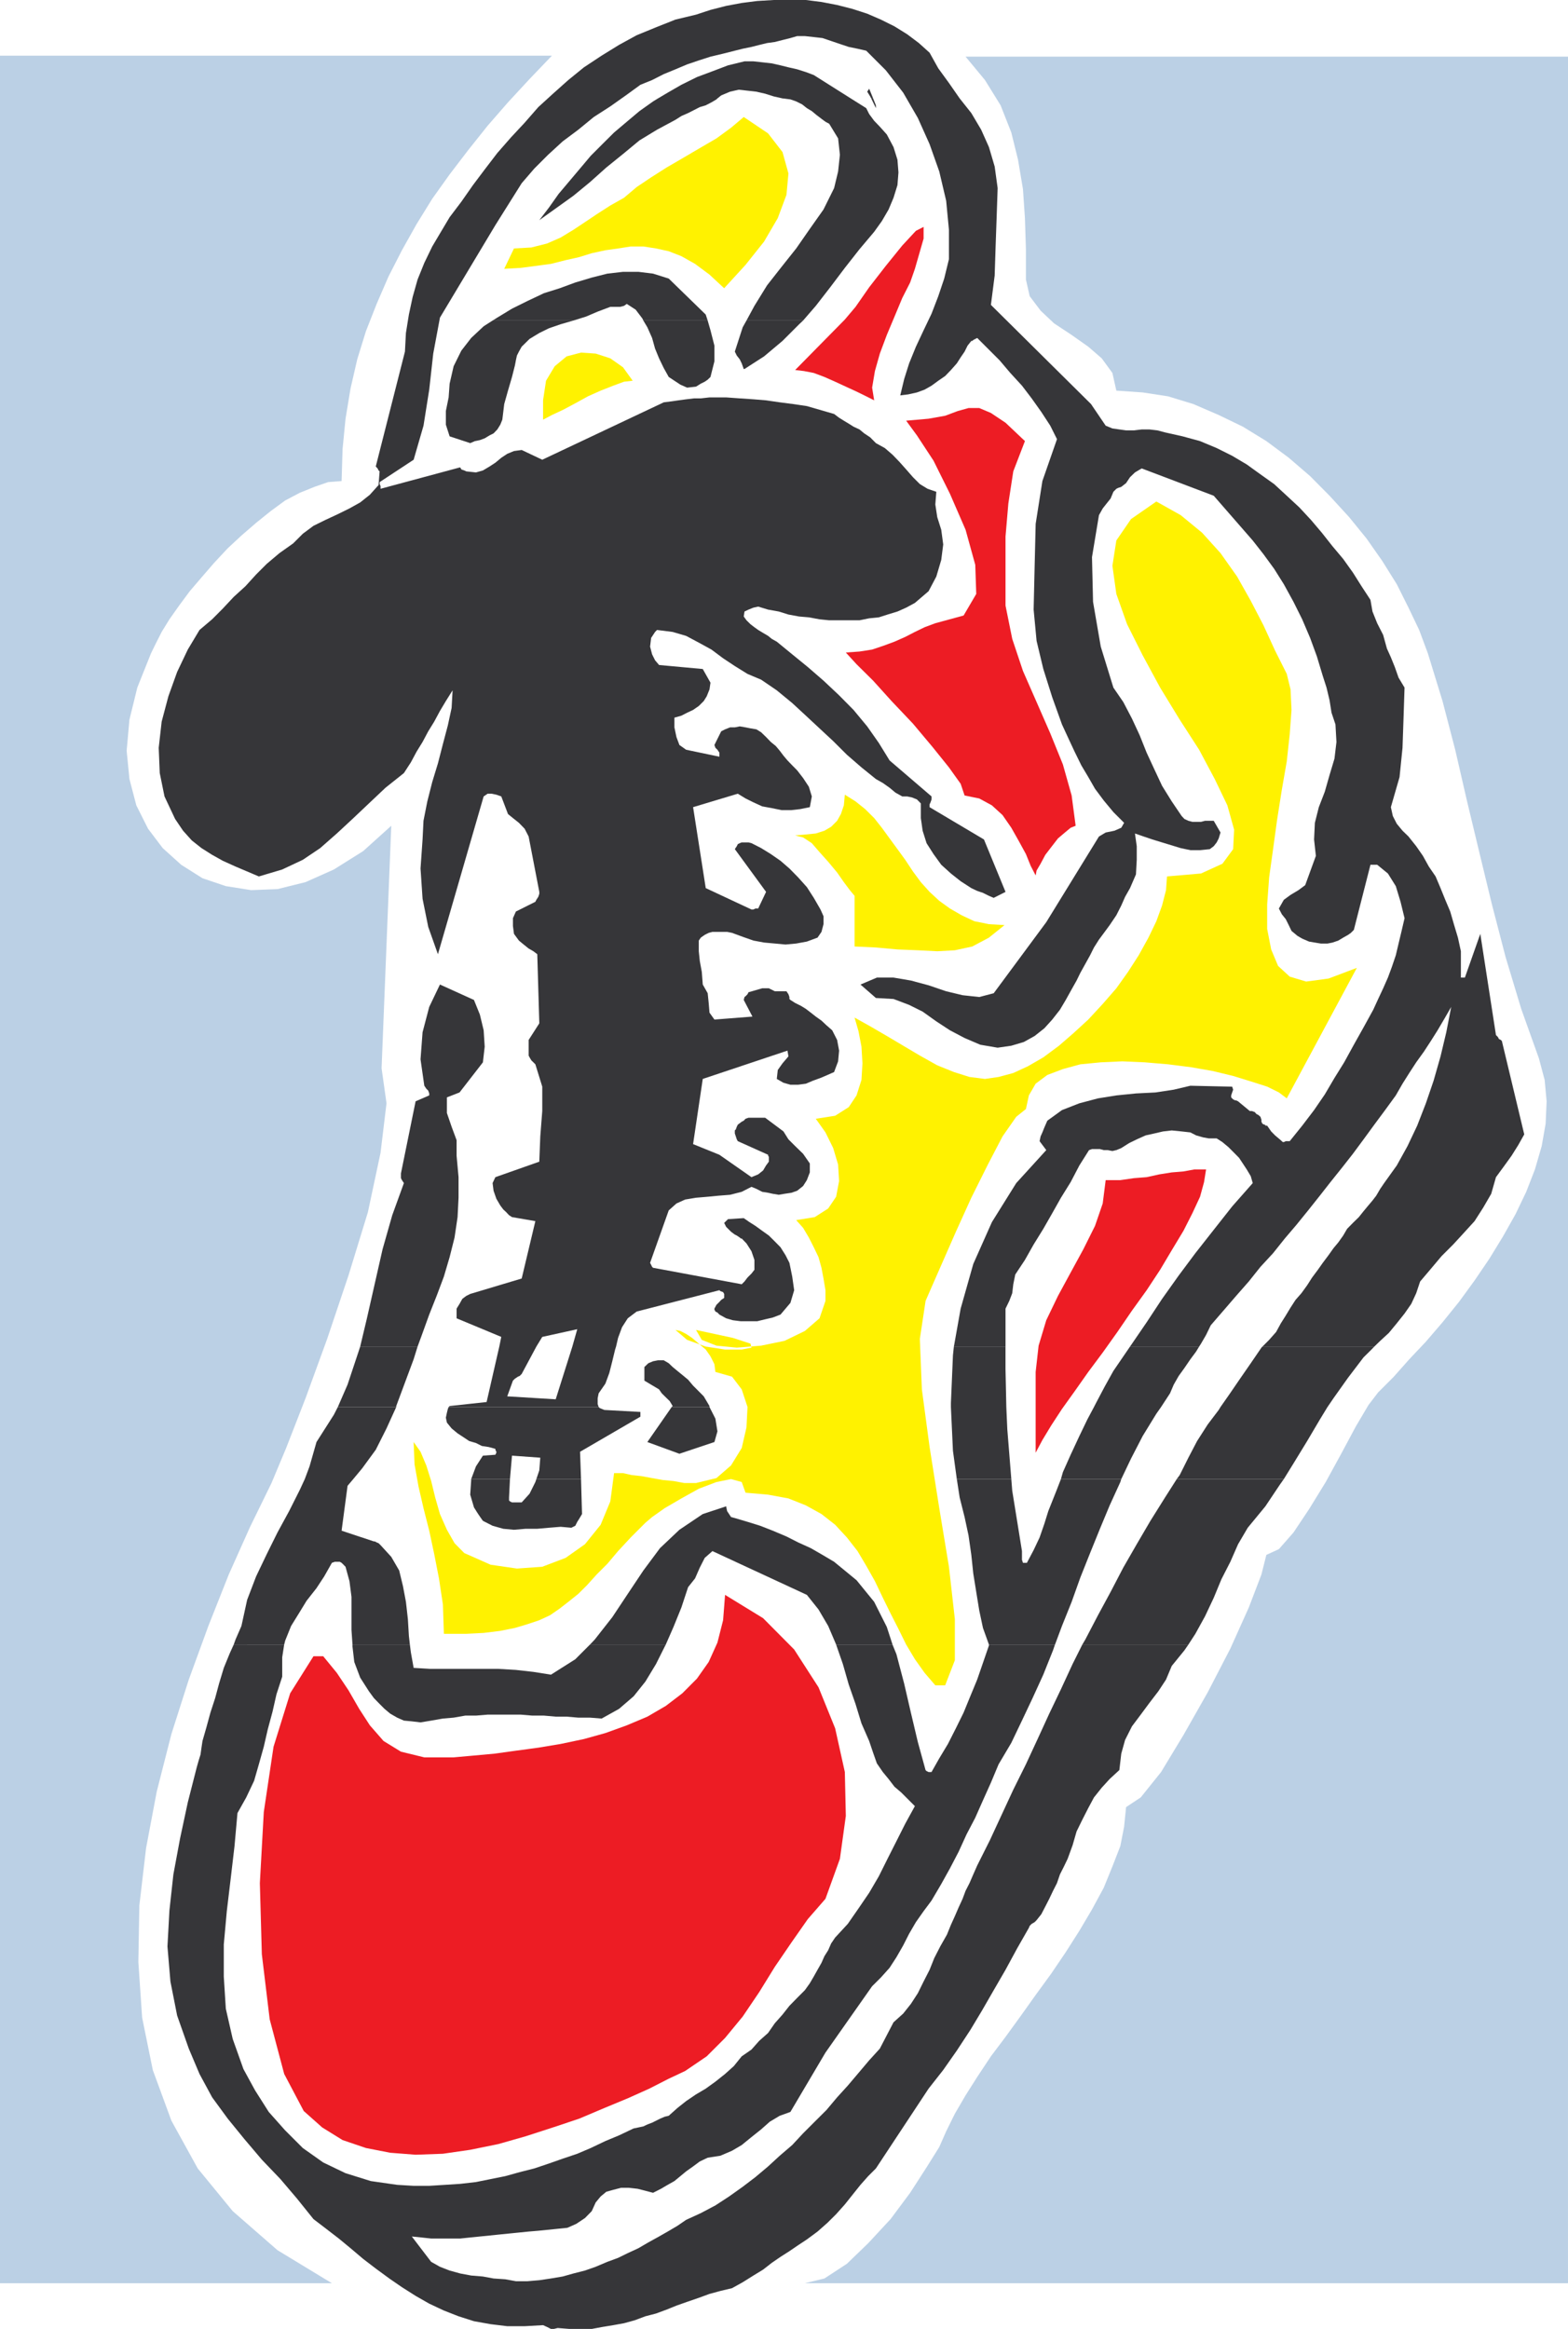 <svg xmlns="http://www.w3.org/2000/svg" width="105.668" height="156.891"><path fill="#bbd0e5" d="m25.715 71.965.652-16.336-1.894 1.707-1.973 1.238-1.91.852-1.89.469-1.774.07-1.707-.27-1.574-.531-1.438-.91-1.242-1.121-.988-1.305-.79-1.574-.464-1.774-.188-1.906.188-2.094.53-2.16.923-2.308.32-.653.399-.789.523-.851.652-.922.72-.973.788-.922.852-.984.922-.988.918-.852.988-.855.976-.786.985-.722.988-.52.984-.398.922-.32.907-.07.066-2.157.2-2.043.335-2.027.453-1.973.586-1.895.723-1.84.797-1.84.906-1.773.988-1.761 1.055-1.707L30.3 11.75l1.254-1.64 1.308-1.641 1.371-1.574 1.453-1.57 1.508-1.575H0v150.063h22.367l-3.668-2.227-3.015-2.629-2.36-2.879-1.773-3.215-1.254-3.414-.719-3.535-.254-3.746.067-3.8.453-3.868.718-3.805.989-3.879 1.172-3.668 1.32-3.613 1.375-3.469 1.437-3.21 1.442-2.95.988-2.36 1.305-3.35 1.457-3.997 1.437-4.273 1.309-4.266.852-4 .402-3.336-.332-2.36m79.953 68.204V3.816H65.07l1.305 1.575 1.055 1.703.722 1.832.453 1.836.332 1.976.133 1.957.067 2.094v2.043l.254 1.121.734.973.906.855 1.188.785 1.12.79.907.785.719.984.265 1.191 1.774.121 1.71.262 1.704.52 1.71.738 1.626.785 1.586.973 1.508 1.12 1.441 1.24 1.309 1.32 1.32 1.44 1.172 1.442 1.055 1.504.984 1.574.789 1.579.719 1.503.586 1.575.988 3.215.855 3.28.786 3.415.851 3.547.84 3.468.922 3.547 1.05 3.48 1.192 3.333.387 1.453.133 1.441-.067 1.508-.265 1.508-.457 1.574-.586 1.508-.72 1.504-.85 1.508-.923 1.508-.988 1.453-1.05 1.441-1.11 1.375-1.121 1.305-1.121 1.187-1.04 1.172-1.054 1.055-.652.851-.852 1.442-.988 1.844-1.043 1.906-1.121 1.824-1.051 1.574-.984 1.121-.844.387-.332 1.32-.852 2.227-1.242 2.762L81.391 114l-1.637 2.883-1.508 2.492-1.371 1.71-.988.653-.133 1.32-.254 1.305-.535 1.375-.586 1.438-.79 1.457-.85 1.437-.919 1.442-.976 1.441-1.051 1.442-.988 1.386-1.043 1.438-.985 1.308-.922 1.391-.785 1.238-.722 1.239-.586 1.187-.465 1.055-.856 1.37-1.105 1.712-1.32 1.773-1.508 1.625-1.438 1.387-1.511.988-1.32.32h51.429v-13.644"/><path fill="#ed1c24" d="m55.629 127.914.973-2.695.398-2.883-.066-2.961-.653-2.945-1.12-2.762-1.641-2.547-2.094-2.11-2.563-1.57-.133 1.707-.382 1.508-.59 1.305-.79 1.121-.984.988-1.117.852-1.242.723-1.387.585-1.441.52-1.442.402-1.574.332-1.504.25-1.511.204-1.438.199-1.453.133-1.305.117h-1.976l-1.574-.383-1.172-.719-.922-1.055-.719-1.109-.723-1.254-.785-1.172-.918-1.12h-.656l-1.57 2.495-1.121 3.602-.657 4.398-.265 4.79.133 4.788.53 4.387.977 3.68 1.317 2.496 1.242 1.105 1.375.852 1.574.535 1.637.32 1.71.133 1.84-.066 1.84-.266 1.895-.386 1.84-.524 1.844-.598 1.757-.586 1.707-.722 1.575-.653 1.453-.652 1.308-.668 1.106-.52 1.453-.988 1.238-1.238 1.188-1.441 1.11-1.641 1.054-1.707 1.12-1.64 1.102-1.575 1.192-1.37"/><path fill="#fff200" d="m55.629 87.637-.402 1.172-.989.855-1.37.664-1.575.324-1.64.133-1.372-.133-.988-.39-.387-.668 2.48.535 1.188.387.067.27-.657.128h-1.12l-1.305-.2-1.254-.452-.785-.668.332.07.386.2.399.265.453.387.469.398.32.457.266.531.066.52 1.121.32.652.856.391 1.187-.07 1.375-.32 1.387-.72 1.172-.984.855-1.375.332h-.789l-.73-.133-.723-.07-.719-.129-.722-.133-.653-.07-.586-.133h-.601l-.254 1.907-.652 1.574-1.055 1.308-1.305.922-1.574.598-1.707.121-1.774-.258-1.773-.785-.656-.664-.516-.906-.469-1.059-.32-1.117-.27-1.106-.331-1.054-.387-.918-.465-.656.062 1.507.27 1.504.332 1.442.387 1.52.336 1.577.32 1.637.266 1.762.066 1.972h1.438l1.242-.062 1.12-.137.99-.199.85-.254.79-.266.718-.332.657-.453.582-.453.668-.535.59-.586.652-.723.719-.718.722-.856.852-.918.988-.988.453-.387.852-.601 1.12-.653 1.173-.652 1.191-.453.985-.2.718.2.258.719 1.52.132 1.37.254 1.177.47 1.05.581.922.723.79.855.718.918.586.988.586 1.04.535 1.12.52 1.055.53 1.04.52 1.054.59.988.653.918.722.84h.664l.653-1.691v-2.762l-.399-3.535-.652-3.95-.652-4.117-.52-3.882-.137-3.399.387-2.562.402-.922.72-1.64.92-2.095 1.04-2.293 1.117-2.238.988-1.894.922-1.32.653-.524.199-.918.457-.79.785-.585 1.05-.398 1.177-.32 1.375-.134 1.453-.066 1.508.066 1.574.133 1.574.2 1.438.253 1.375.332 1.253.387 1.04.332.789.39.53.4 4.723-8.79-1.906.719-1.511.203-1.106-.332-.785-.723-.465-1.11-.27-1.382v-1.64l.133-1.829.266-1.906.27-1.973.32-2.03.332-1.907.199-1.828.121-1.64-.066-1.384-.254-1.043-.79-1.574-.784-1.707-.852-1.64-.922-1.637-1.117-1.578-1.242-1.375-1.442-1.184-1.64-.918-1.707 1.184-.989 1.441-.265 1.707.265 1.895.723 2.039 1.05 2.094 1.177 2.175 1.32 2.16 1.309 2.028 1.05 1.972.852 1.774.457 1.64-.066 1.31-.723.983-1.442.657-2.292.199-.067.922L78.312 61l-.386 1.059-.531 1.105-.657 1.188-.718 1.117-.79 1.11-.918 1.054-.972 1.05-.988.907-.985.855-1.058.785-1.04.602-.984.453-.988.266-.922.133-1.04-.133-1.054-.332-1.12-.453-1.173-.657-1.12-.664-1.106-.656-1.121-.652-1.051-.586.265.918.2 1.043.066 1.12-.066 1.118-.332 1.043-.524.789-.918.582-1.304.203.652.918.52 1.055.331 1.11.067 1.116-.2 1.055-.535.79-.906.581-1.25.203.465.52.387.652.332.656.32.664.2.72.136.722.133.789v.719"/><path fill="#ed1c24" d="M69.793 92.422v5.441l.453-.851.598-.989.722-1.105.852-1.188.922-1.308.972-1.305.989-1.387.984-1.44.988-1.372.907-1.375.785-1.32.789-1.309.601-1.184.516-1.109.27-.988.136-.852h-.789l-.734.133-.79.066-.839.133-.852.188-.851.066-.922.133h-.988l-.2 1.574-.519 1.508-.785 1.574-.856 1.57-.855 1.575-.79 1.64-.515 1.711-.199 1.77m-6.762-50.438-.722.27-.653.316-.652.336-.723.32-.719.266-.789.266-.851.133-.922.066.723.79 1.117 1.105 1.242 1.375 1.441 1.52 1.32 1.573 1.106 1.375.79 1.106.265.789.988.2.852.464.718.656.59.852.52.922.465.851.32.79.336.652.062-.332.27-.458.32-.601.399-.52.453-.586.469-.398.386-.32.336-.133-.27-2.04-.59-2.093-.85-2.094-.923-2.109-.918-2.094-.722-2.16-.453-2.242v-4.652l.191-2.23.332-2.161.785-2.04-1.308-1.237-.985-.657-.785-.332h-.722l-.72.2-.855.32-1.117.199-1.512.133.723.988 1.121 1.707 1.106 2.227 1.054 2.425.653 2.364.066 1.96-.852 1.454-1.906.52"/><path fill="#fff200" d="M36.598 26.969v1.304l.597-.316.723-.336.852-.453.851-.469.856-.383.855-.336.719-.265.586-.067-.653-.906-.855-.601-.984-.32-.989-.067-.972.254-.801.664-.586.976-.2 1.32m5.453-13.644-.921.52-.918.59-.79.53-.784.52-.856.52-.918.402-1.054.266-1.172.066-.657 1.371 1.11-.062 1.055-.137.984-.133.988-.25.906-.203.856-.265.918-.2.855-.12.852-.134h.851l.856.133.855.188.852.332.922.52.972.722.989.918 1.441-1.574 1.25-1.57.922-1.579.586-1.57.133-1.441-.399-1.438-.972-1.258-1.64-1.105-.856.722-.985.72-1.12.652-1.11.652-1.121.652-1.051.668-.973.653-.855.722M57.59 60.348v3.414l1.437.066 1.453.133 1.375.055 1.305.066 1.188-.066 1.175-.254 1.122-.598 1.05-.844-1.05-.062-.989-.2-.855-.402-.785-.453-.72-.52-.651-.601-.59-.656-.532-.719-.52-.785-.523-.719-.53-.723-.524-.718-.516-.653-.605-.601-.649-.52-.722-.453-.067.719-.199.586-.254.453-.402.402-.453.266-.582.187-.668.067-.723.066.535.133.586.387.52.601.586.653.601.722.453.649.403.539.32.383"/><path fill="#bbd0e5" d="m17.645 49.465-.454.52-.468.523-.25.719-.137.921 1.309-.32 1.44-.988 1.454-1.375 1.371-1.707 1.242-1.84.989-1.773.652-1.575.27-1.238-.922.453-1.121.719-1.172.988-1.258 1.117-1.106 1.243-.988 1.32-.582 1.172-.27 1.12"/><path fill="#fff200" d="M48.078 33.062h-.32l-.399.133-.39.133-.461.137-.457.183-.332.266-.27.203-.062.266h10.11l-.27-.801-.72-.52-.987-.265-1.243-.055-1.25.055-1.242.066-.984.133-.723.066"/><path fill="#ed1c24" d="m56.934 21.527-3.348 3.399.59.07.664.129.719.27.722.32.719.332.723.332.652.32.535.27-.137-.856.188-1.117.332-1.176.469-1.254.52-1.238.523-1.254.53-1.043.321-.922.586-2.035v-.789l-.52.266-.917.988-1.11 1.371-1.12 1.442-.919 1.32-.722.855"/><path fill="#363639" d="m24.273 90.715.454-1.906.535-2.36.52-2.293.652-2.293.785-2.164-.133-.199-.066-.133v-.32l.988-4.856.918-.398v-.133l-.067-.187-.132-.133-.133-.2-.254-1.777.137-1.824.449-1.707.722-1.508 2.293 1.04.399.988.254 1.054.07 1.106-.121 1.054-1.574 2.028-.852.332v1.054l.317.922.336.907v1.05l.132 1.442v1.386l-.066 1.305-.203 1.375-.332 1.32-.387 1.31-.465 1.241-.523 1.32-.52 1.438-.265.719h-3.868"/><path fill="#363639" d="m33.648 90.715.133-.653-3.011-1.253v-.653l.199-.32.187-.336.266-.2.265-.132 3.47-1.04.921-3.866-1.574-.27-.2-.129-.19-.203-.2-.187-.2-.266-.265-.453-.187-.535-.067-.52.188-.398 2.96-1.043.067-1.703.133-1.711v-1.64l-.465-1.505-.133-.133-.136-.132-.122-.204-.062-.12v-1.051l.719-1.122-.137-4.656-.262-.199-.32-.184-.336-.27-.32-.265-.332-.453-.07-.531v-.524l.199-.449 1.312-.656.067-.133.132-.203.067-.2v-.132l-.719-3.73-.27-.524-.386-.398-.403-.32-.332-.27-.453-1.188-.332-.117-.32-.066h-.266l-.27.183-3.081 10.63-.653-1.84-.382-1.895-.137-2.04.137-1.956.062-1.258.258-1.305.332-1.308.383-1.254.336-1.305.332-1.254.254-1.176.066-1.187-.453.723-.399.668-.386.718-.403.653-.382.718-.403.653-.387.722-.468.72-1.239.987-1.117 1.055-1.11 1.05-1.054.977-1.12.985-1.173.789-1.386.652-1.575.469-.789-.336-.785-.332-.855-.387-.72-.402-.718-.453-.656-.52-.586-.652-.535-.79-.715-1.519-.32-1.574-.07-1.703.199-1.762.453-1.707.59-1.64.718-1.508.79-1.32.85-.72.72-.722.734-.785.79-.719.718-.789.719-.719.855-.722.922-.653.652-.652.719-.535.785-.387.856-.398.785-.387.722-.402.653-.52.586-.652.07-.922-.07-.063-.067-.136-.062-.063-.059-.07 1.965-7.734.066-1.254.2-1.243.254-1.183.332-1.176.453-1.121.535-1.106.586-.988.586-.984.789-1.043.785-1.121.79-1.051.85-1.11.919-1.05.921-.988.922-1.055.989-.902L38.3 5.39l1.054-.856 1.188-.785 1.172-.723 1.191-.652 1.305-.535 1.309-.52 1.386-.332.973-.32 1.055-.27L49.984.2l1.043-.133L52.145 0h2.164l1.05.133 1.055.203 1.04.266.987.32.922.398.918.457.856.532.785.59.723.652.585 1.05.72.989.722 1.039.785.988.664 1.121.524 1.172.386 1.309.2 1.453-.067 1.96-.07 1.973-.063 1.961-.254 1.973 6.746 6.68.989 1.457.453.187.469.067.453.062h.535l.516-.062h.52l.534.062.52.137 1.187.266 1.172.32 1.121.469 1.043.52.985.585.921.664.922.656.852.786.851.789.79.851.722.852.719.91.719.855.656.918.582.922.601.918.137.785.317.79.402.788.254.918.265.586.266.657.254.718.402.668-.066 2.024-.07 2.031-.2 1.973-.585 2.027.132.598.266.52.387.468.402.39.52.653.453.652.398.719.457.668.332.785.32.79.333.788.265.914.254.844.2.918v1.773h.269l1.039-2.945 1.055 6.817.132.132.067.133.133.067.066.066 1.508 6.293-.403.719-.453.722-.52.72-.53.722-.32 1.12-.532.919-.59.922-.719.789-.722.785-.785.785-.72.856-.722.851-.265.79-.332.718-.454.652-.523.657-.535.648-.582.535-.399.387h-7.539l.453-.453.47-.532.32-.585.331-.524.32-.531.337-.52.398-.453.387-.535.332-.52.387-.519.332-.469.39-.52.332-.468.32-.383.333-.469.265-.453.39-.398.4-.39.32-.4.265-.32.336-.398.25-.324.27-.461.265-.39.852-1.188.723-1.305.652-1.375.586-1.508.52-1.52.468-1.64.387-1.625.332-1.707-.453.785-.465.79-.453.718-.469.719-.52.722-.468.72-.453.718-.453.789-.72.988-.73.985-.722.988-.72.973-.722.921-.789.985-.719.918-.785.988-.789.973-.785.922-.789.988-.852.922-.785.984-.855.973-.852.988-.855.988-.317.653-.34.586-.128.199h-4.657l1.121-1.637 1.04-1.578 1.12-1.574 1.122-1.504 1.238-1.574 1.242-1.575 1.387-1.574-.133-.465-.27-.453-.265-.402-.254-.383-.398-.402-.32-.32-.403-.336-.387-.25h-.531l-.387-.07-.468-.134-.387-.199-.586-.066-.668-.067-.586.067-.586.136-.586.13-.601.269-.52.254-.523.332-.332.137-.266.062-.32-.062h-.266l-.254-.07h-.535l-.2.07-.652 1.035-.586 1.12-.656 1.056-.586 1.042-.601 1.051-.653 1.055-.586 1.039-.652.984-.133.657-.07.601-.2.52-.253.52v2.558h-3.48l.456-2.559.852-3.011 1.254-2.817 1.64-2.629 2.024-2.222-.45-.602.067-.32.121-.27.133-.332.2-.457.987-.715 1.172-.457 1.254-.332 1.239-.199 1.32-.133 1.308-.066 1.239-.188 1.12-.265 2.817.062.067.203-.067.188-.066.199v.133l.133.133.132.066h.067l.133.066.789.653h.133l.199.07.12.133.13.066.136.121.067.2v.132l.066.133.133.067h.066v.066h.122l.27.387.26.265.321.27.203.183h.067l.132-.062h.266l.84-1.043.8-1.05.723-1.055.653-1.11.652-1.05.652-1.188.657-1.172.652-1.187.332-.723.336-.719.32-.723.266-.718.266-.785.187-.79.203-.851.2-.856-.27-1.105-.32-1.055-.532-.851-.722-.59h-.454l-1.12 4.39-.2.2-.187.133-.332.187-.332.2-.387.132-.336.066h-.453l-.399-.066-.39-.066-.465-.2-.32-.187-.399-.332-.187-.39-.2-.4-.265-.331-.2-.387.333-.586.453-.332.535-.32.453-.336.719-1.973-.121-1.105.054-1.121.266-1.055.402-1.04.32-1.12.333-1.11.133-1.12-.067-1.184-.265-.79-.133-.84-.203-.85-.254-.79-.399-1.32-.453-1.238-.535-1.254-.586-1.176-.652-1.188-.653-1.039-.722-.988-.72-.918-2.628-3.015-4.855-1.84-.454.27-.332.32-.265.398-.324.254-.2.066-.132.063-.067.07-.133.133-.187.453-.266.332-.265.336-.254.453-.47 2.828.071 3.012.52 3.016.851 2.761.668.973.586 1.121.52 1.121.468 1.172.52 1.121.52 1.11.652 1.05.668.985.187.199.266.121.27.07h.582l.27-.07h.585l.457.789-.121.398-.137.27-.199.254-.266.2-.656.066h-.652l-.653-.137-.652-.2-.601-.183-.653-.2-.586-.198-.59-.204.121.856v.918l-.054.984-.399.922-.332.586-.257.586-.333.656-.449.664-.336.457-.386.52-.336.531-.262.524-.324.585-.332.598-.254.52-.332.59-.399.718-.39.657-.52.664-.531.586-.656.52-.72.401-.85.254-.923.133-1.171-.2-1.055-.452-.988-.52-.918-.601-.922-.657-.91-.453-1.051-.398-1.188-.067-1.039-.906 1.106-.469h1.12l1.173.2 1.191.32 1.184.402 1.11.266 1.12.121.973-.254 3.543-4.789 3.55-5.77.454-.269.59-.121.46-.2.192-.331-.723-.723-.652-.785-.586-.785-.453-.79-.469-.788-.453-.922-.398-.852-.454-.984-.656-1.828-.601-1.907-.454-1.894-.199-2.106.067-2.882.07-2.895.453-2.883.984-2.824-.453-.906-.601-.922-.653-.918-.652-.856-.785-.855-.723-.852-1.508-1.507-.132.066-.133.07-.067.063h-.066l-.254.32-.2.402-.265.387-.258.403-.398.449-.387.402-.465.32-.453.332-.468.266-.52.191-.586.13-.535.066.266-1.106.332-1.05.457-1.122.52-1.109.534-1.117.453-1.176.399-1.187.32-1.309v-1.973l-.187-1.96-.465-1.973-.652-1.84-.79-1.762-.988-1.707-1.172-1.508-1.32-1.32-.586-.133-.59-.12-.597-.2-.59-.2-.586-.199-.586-.066-.602-.066h-.52l-.452.132-.532.133-.52.133-.519.07-.535.13-.52.132-.59.121-.53.133-.79.2-.851.202-.79.254-.784.266-.785.332-.79.324-.785.399-.789.32-.984.715-1.043.738-1.117.719-1.043.855-1.051.785-.988.907-.922.922-.852.988-1.773 2.824-3.735 6.23-.453 2.426-.27 2.426-.386 2.43-.664 2.293-2.293 1.508v.132l.063.133v.184l5.324-1.434h.05l.07.13.2.07.133.062.652.07.469-.133.453-.27.387-.253.398-.332.403-.266.453-.187.52-.07 1.386.656 8.187-3.867.536-.067.453-.066.52-.07.53-.063h.458l.586-.066h1.12l.919.066.921.062.852.07.922.134.906.117.922.136 1.836.532.336.254.32.199.332.2.32.202.403.188.32.265.399.266.386.39.602.333.52.449.453.469.464.52.457.523.465.464.52.317.59.203-.067.855.13.852.269.851.133.989-.133 1.043-.332 1.12-.52.985-.922.79-.59.32-.586.261-.667.203-.586.188-.653.066-.652.133h-2.043l-.652-.066-.72-.133-.652-.055-.722-.133-.653-.203-.718-.129-.668-.203-.32.07-.333.133-.27.13-.05.335.184.254.27.266.265.203.254.183.332.2.336.199.25.203.336.188 1.039.851 1.05.856 1.06.918 1.05.988.973.984.921 1.11.786 1.12.722 1.173 2.828 2.425v.2l-.07.199-.062.136v.188l3.664 2.176 1.453 3.531-.797.402-.32-.136-.403-.2-.387-.132-.398-.188-.719-.465-.656-.52-.652-.59-.52-.718-.469-.734-.265-.84-.121-.852v-.988l-.266-.27-.332-.132-.32-.067h-.332l-.457-.254-.399-.332-.453-.32-.469-.266-.972-.785-.985-.855-.922-.918-.921-.856-.918-.855-.922-.852-1.04-.855-1.054-.719-.918-.387-.855-.53-.79-.524-.785-.586-.855-.469-.852-.453-.906-.266-1.055-.133-.132.133-.133.203-.133.2-.07.586.136.52.2.401.27.317 2.944.27.52.921-.066.453-.188.465-.2.32-.335.333-.383.265-.402.188-.387.199-.469.133V49l.137.652.2.535.452.32 2.243.47v-.27l-.133-.2-.137-.132-.066-.188.457-.921.261-.133L49.2 49h.32l.333-.066.39.066.332.066.399.067.32.199.332.32.32.332.332.27.27.32.25.332.27.32.32.333.332.335.402.52.387.586.2.652-.134.723-.656.133-.582.066h-.668l-.656-.133-.649-.12-.59-.27-.53-.262-.524-.32-3.012.906.852 5.453 3.082 1.441h.132l.133-.066h.188l.531-1.121-2.105-2.879.132-.2.067-.136.133-.066.132-.051h.457l.2.05.652.333.652.402.653.453.601.52.59.601.586.653.465.722.453.785.203.454v.535l-.137.52-.265.386-.719.266-.719.132-.722.067-.72-.067-.722-.066-.719-.133-.722-.254-.719-.265-.332-.067h-.988l-.254.067-.266.133-.265.187-.137.2v.718l.07.668.133.719.066.855.332.586.067.656.054.653.333.465 2.562-.2-.586-1.12.05-.2.071-.05.133-.137.066-.133.465-.133.457-.133h.45l.402.2H53l.133.199.066.187v.133l.067.066.32.203.402.2.32.199.333.254.336.265.382.27.336.316.387.336.332.653.133.718-.067.723-.27.719-.448.199-.469.2-.516.187-.468.199-.52.07h-.523l-.47-.133-.448-.257.066-.602.32-.45.399-.468-.067-.387-5.707 1.907-.652 4.39 1.773.719 2.16 1.508.454-.188.332-.265.199-.336.187-.254v-.332l-.05-.067v-.066l-2.043-.918-.067-.121-.133-.399v-.203l.067-.066.066-.184.067-.136.265-.2.137-.07.121-.129.2-.07h1.12l1.235.922.336.535.453.453.535.52.453.652v.601l-.2.52-.253.398-.402.32-.383.134-.469.07-.387.066-.402-.066-.316-.07-.399-.063-.39-.2-.332-.136-.657.336-.785.2-.789.062-.719.07-.785.066-.734.122-.586.265-.52.465-1.257 3.535.07.133.066.137.067.062 5.972 1.11.188-.188.203-.266.266-.265.199-.254v-.668l-.2-.586-.335-.523-.32-.332h-.063l-.07-.067-.2-.133-.133-.066-.253-.188-.332-.332-.133-.265.261-.254 1.059-.067.383.266.402.254.457.332.45.32.402.399.383.39.336.532.265.52.188.921.132.922-.253.852-.668.789-.52.199-.516.12-.535.13h-1.105l-.535-.067-.453-.132-.454-.25-.132-.137-.137-.067-.067-.132v-.067l.137-.254.2-.199.12-.133.2-.132v-.27l-.07-.121-.184-.067-.067-.062-5.574 1.437-.601.454-.387.601-.266.719-.136.586H38.57l.332-1.172-2.36.52-.398.652h-2.496m-10.882 4.07.656-1.508.719-2.16.132-.402h3.868l-.266.855-1.172 3.149v.066h-3.937m7.468 0 .067-.066 2.492-.27.855-3.734h2.497l-.989 1.844-.133.132-.12.051-.2.133-.137.133-.382 1.058 3.265.2 1.121-3.551h2.946l-.063.2-.191.788-.2.79-.265.718-.453.652-.067.332v.391l.067.2h-10.11m15.032-.001.066-.066-.203-.336-.262-.254-.27-.266-.183-.265-.988-.59v-.918l.265-.254.32-.133.333-.066h.386l.336.199.266.254.32.265.332.27.387.32.336.399.32.32.399.402.386.653v.066h-2.546"/><path fill="#363639" d="M64.082 94.785v-.265l.137-3.215.062-.59h3.48v1.508l.055 2.562h-3.734m9.641 0 .136-.265.586-1.11.586-1.055 1.121-1.64h4.657l-.204.336-.386.52-.399.585-.386.535-.336.586-.25.586-.602.922h-4.523m8.527 0 .598-.855.722-1.055.72-1.04.718-1.05.066-.07h7.54l-.192.2-.531.523-1.043 1.37-.985 1.387-.402.59H82.25M20.54 99.64l.32-.855.468-1.64 1.172-1.84.266-.52h3.937l-.656 1.442-.723 1.437-.918 1.254-.601.723h-3.266m11.215-.001.32-.855.469-.723.84-.062.066-.137v-.062l-.066-.137v-.062l-.453-.122-.457-.07-.399-.2-.453-.132-.398-.265-.387-.254-.402-.332-.317-.391-.07-.332.07-.332.063-.254.054-.133h10.11l.066.067.32.132 2.426.133v.32l-4.066 2.364.066 1.84h-3.011l.199-.59.066-.852-1.906-.137-.137 1.579h-2.613m32.726-.001-.261-1.91-.137-2.945h3.734l.067 1.504.27 3.352H64.48m7.016-.001.133-.468.523-1.172.586-1.258.532-1.105.453-.852h4.523l-.32.453-.922 1.504-.785 1.52-.657 1.379h-4.066m7.804-.001.2-.269.586-1.172.586-1.12.719-1.122.738-.973.121-.199h7.21l-.519.852-.851 1.441-.922 1.508-.652 1.055H79.3m-34.034-4.856-1.641 2.36 2.16.789 2.36-.79.203-.718-.137-.856-.399-.785h-2.546M15.75 110.79l.121-.337.399-.918.386-1.762.602-1.574.719-1.504.722-1.457.785-1.441.723-1.438.332-.718h3.266l-.383.453-.402 3.023 2.175.723h.067l.12.066.13.055.133.129.722.789.535.922.254 1.05.2 1.06.132 1.171.067 1.121.066.586h-3.867l-.067-.988v-2.227l-.136-1.054-.266-.973-.066-.067-.067-.07-.132-.129-.122-.07h-.332l-.199.07-.52.918-.519.79-.668.85-.523.856-.52.84-.398.988-.067.266H15.75m24.008.001.32-.337 1.184-1.508 1.043-1.57 1.05-1.574 1.122-1.508 1.308-1.238 1.574-1.059 1.575-.52.066.32.133.2.133.203.254.067.855.254.852.265.851.332.922.39.79.4.85.386.786.453.785.465 1.512 1.242 1.187 1.457.852 1.692.386 1.187h-3.8l-.536-1.254-.652-1.11-.785-.984-6.363-2.949-.52.457-.332.653-.32.73-.469.59-.453 1.371-.531 1.309-.52 1.187h-5.11"/><path fill="#363639" d="m66.645 110.79-.403-1.122-.25-1.176-.203-1.25-.2-1.242-.132-1.254-.187-1.308-.266-1.239-.332-1.32-.192-1.238h3.672l.063.785.656 4.066v.586l.066.203h.266l.453-.855.403-.852.32-.922.266-.855.52-1.305.331-.851h4.066l-.062.199-.719 1.574-.656 1.574-.664 1.637-.656 1.645-.586 1.64-.653 1.625-.468 1.254h-4.453m6.292.001.2-.337.855-1.637.852-1.574.855-1.64.906-1.575.922-1.574.985-1.574.789-1.238h7.215l-.27.382-.973 1.454-1.187 1.441-.652 1.11-.52 1.183-.602 1.176-.519 1.254-.586 1.242-.652 1.183-.47.723h-7.148M31.754 99.64v.063l-.066.988.253.856.2.32.132.2.137.199.133.187.652.332.72.203.722.067.785-.067h.785l.79-.07.784-.063.723.063.266-.133.132-.265.121-.188.2-.336-.067-2.355h-3.011l-.067.199-.39.785-.532.586h-.652l-.137-.066-.062-.067v-.2l.062-1.237h-2.613"/><path fill="#363639" d="m15.75 110.79-.266.585-.402.984-.32 1.059-.262.973-.32.984-.27.988-.265.922-.067.45-.066.468-.121.387-.133.469-.602 2.359-.52 2.426-.452 2.43-.266 2.425-.133 2.426.2 2.363.453 2.293.785 2.227.722 1.707.852 1.574 1.055 1.441 1.12 1.375 1.173 1.383 1.253 1.309 1.11 1.305 1.117 1.39.855.653.852.656.79.652.85.719.852.652.91.668.852.586.922.586.918.524.988.464.988.387 1.04.332 1.12.2 1.122.136h1.171l1.243-.07.265.12.266.134h.2l.253-.063.79.063h1.507l.715-.133.738-.121.719-.13.719-.198.722-.27.719-.187.719-.266.656-.266.719-.254.785-.27.723-.265.734-.199.785-.187.719-.399.722-.453.653-.398.586-.457.586-.403.601-.383.59-.402.586-.387.719-.531.668-.59.586-.582.586-.656.52-.652.534-.668.52-.586.52-.52 3.55-5.375.985-1.254.917-1.308.91-1.387.786-1.309.789-1.37.797-1.376.789-1.453.785-1.375.055-.133.132-.133.2-.117.132-.133.32-.402.27-.52.266-.519.254-.535.265-.52.2-.586.27-.535.25-.52.335-.917.266-.922.387-.79.402-.788.383-.715.523-.656.535-.586.653-.602.129-1.105.257-.922.465-.922.59-.785.582-.785.602-.785.52-.79.386-.921.855-1.051.266-.387h-7.148l-.653 1.305-.789 1.707-.785 1.64-.785 1.711-.79 1.703-.85 1.711-.79 1.704-.785 1.695-.856 1.707-.265.601-.254.586-.266.52-.199.535-.27.586-.253.586-.266.586-.266.656-.453.797-.402.785-.316.79-.403.788-.387.785-.468.72-.52.655-.652.586-.922 1.774-.719.789-.719.851-.722.852-.719.79-.719.855-.789.785-.785.785-.734.789-.84.719-.785.722-.856.72-.855.651-.918.653-.922.601-.984.52-.989.453-.586.402-.656.387-.582.332-.723.399-.668.39-.718.332-.653.32-.722.266-.785.332-.723.254-.785.2-.719.202-.79.133-.784.117-.79.067h-.788l-.715-.13-.79-.054-.718-.133-.79-.066-.733-.137-.72-.199-.652-.254-.59-.332-1.304-1.707.652.066.653.07h1.96l.669-.07.652-.066.656-.066.652-.067.657-.066.664-.067.656-.066.652-.055 1.305-.132.656-.067.598-.265.586-.391.457-.465.266-.586.332-.402.386-.32.469-.13.52-.136h.52l.6.066.52.133.52.137.535-.27.45-.265.452-.254.403-.332.386-.32.469-.333.453-.336.531-.253.856-.133.785-.336.652-.383.657-.535.652-.52.586-.52.668-.398.719-.258 2.363-3.996 3.144-4.472.59-.586.586-.653.465-.718.453-.79.399-.785.457-.785.52-.738.534-.715.653-1.11.586-1.054.586-1.121.535-1.172.586-1.12.52-1.173.534-1.187.52-1.242.855-1.442.72-1.504.718-1.52.719-1.574.656-1.64.133-.387h-4.453v.067l-.403 1.171-.387 1.121-.464 1.122-.453 1.105-.52 1.055-.535 1.054-.586.973-.52.918h-.199l-.137-.066-.066-.067-.52-1.89-.468-1.977-.453-1.957-.52-1.977-.266-.652h-3.8l.453 1.305.398 1.387.457 1.308.399 1.305.52 1.191.265.785.254.72.402.585.387.469.398.52.453.386.922.922-.652 1.187-.59 1.172-.601 1.188-.586 1.176-.653 1.117-.719 1.054-.722 1.04-.852.921-.27.399-.198.453-.254.402-.2.453-.265.465-.254.453-.266.454-.336.468-.52.52-.519.531-.465.59-.52.586-.452.652-.602.535-.52.586-.656.453-.53.657-.59.53-.653.52-.652.47-.653.386-.668.453-.586.465-.586.523-.27.063-.32.137-.53.265-.321.121-.27.13-.332.07-.32.066-.988.469-.918.382-.988.47-.907.386-.984.332-.922.324-.988.332-.985.25-.972.27-1.977.398-1.054.121-1.04.067-1.054.066h-1.051l-1.11-.066-1.773-.254-1.707-.532-1.504-.722-1.375-.973-1.187-1.187-1.106-1.243-.922-1.453-.785-1.437-.722-2.028-.465-2.039-.137-2.164v-2.16l.203-2.242.266-2.227.254-2.16.199-2.226.59-1.051.531-1.121.32-1.11.332-1.183.27-1.176.32-1.187.266-1.172.387-1.188v-1.308l.132-.852H15.75"/><path fill="#363639" d="M23.754 110.79v.132l.121 1.039.398 1.055.59.921.332.454.387.398.332.332.383.32.469.27.453.2.535.05.586.07.719-.12.789-.138.722-.062.782-.137h.722l.79-.066h2.226l.785.066h.785l.79.07h.734l.785.067h.789l.785.062 1.172-.652.988-.851.79-.989.718-1.187.586-1.172.07-.133h-5.11l-.987.988-1.641 1.04-1.184-.188-1.18-.133-1.183-.07h-4.586l-1.121-.067-.188-1.05-.066-.52h-3.867m20.59-104.16.652-.387.922-.531 1.05-.52 1.044-.39 1.05-.399 1.11-.27h.601l.653.071.586.067.586.132.535.133.586.133.59.187.53.2 2.493 1.574h-4.598l-.59-.133-.582-.184-.59-.136-.597-.067-.59-.066-.586.133-.597.25-.254.203h-4.004m14.366 0-.07-.133-.199-.32.133-.2.266.653h-.13M33.195 21.594l.32-.2.989-.601 1.05-.52 1.106-.523 1.059-.332 1.05-.387 1.11-.332 1.05-.265 1.055-.122h1.04l.988.122 1.054.332 2.493 2.425.132.403h-4.336l-.062-.133-.457-.602-.598-.386-.187.132-.266.067h-.656l-.852.32-.785.336-.855.266h-5.442m17.11 0 .535-.989.855-1.386.973-1.239.988-1.242.918-1.32.922-1.305.715-1.441.27-1.121.12-1.121-.12-1.106-.602-.988-.25-.133-.27-.2-.332-.253-.32-.266-.332-.199-.32-.254-.399-.199-.39-.137-.532-.066h4.598l1.043.656.2.399.335.453.383.398.469.524.453.851.265.852.067.855-.067.852-.265.855-.332.79-.457.784-.516.72-.988 1.171-.988 1.258-.985 1.305-.972 1.253-.856.989h-3.816M44.344 6.629l-.332.203-.918.652-.856.72-.855.722-.79.785-.784.785-.72.856-.718.851-.723.856-.652.921-.652.852 1.105-.789 1.188-.852 1.12-.921 1.106-.989 1.121-.906 1.11-.918 1.183-.719 1.243-.668.398-.254.453-.199.399-.203.39-.2.399-.12.386-.2.336-.199.067-.066h-4.004"/><path fill="#363639" d="m58.71 6.629.13.266.187.39v-.191l-.187-.465h-.13M39.492 33.848l.13-.063.257-.203.266-.187.265-.2.32-.27.602-.382.586-.336.586-.254.652-.262.653-.199.668-.203.722-.121 1.438-.266.722-.066.72-.066.722-.067.719-.07h.785l.722-.063h1.641l.988.133.918.2.985.265.921.324.852.516.79.601.718.72.254.456v.063H42.77v-.133l-.067-.133v.266h-3.21m-6.298-12.254-.601.386-.84.786-.664.855-.52 1.05-.27 1.177-.066.922-.187.917v.922l.254.786 1.386.457.32-.137.333-.067.324-.12.332-.2.266-.133.254-.265.199-.32.137-.337.128-1.054.254-.903.27-.921.2-.79.062-.332.07-.32.133-.265.187-.333.531-.523.657-.398.652-.32.785-.27.856-.25h-5.442m10.16 0 .27.453.32.719.2.718.27.657.315.652.336.602.383.253.403.266.453.2.601-.067.32-.2.266-.132.2-.137.187-.183.266-1.055v-1.055l-.266-1.039-.188-.652h-4.336m6.95 0-.254.453-.531 1.64.132.266.2.254.132.27.137.382h.05l1.321-.851 1.242-1.043 1.121-1.121.266-.25h-3.816"/><path fill="#363639" d="m39.492 33.848-.137.066-.265.203-.254.067-.332.132-.066.067-.067.054-.07.133-.063.133.133.332.2.188.132.336.067.398.851-.27 2.817.27.332-1.254h.324l.332 1.707 5.637.719h2.43l1.241-.133 1.184-.133 1.242-.187 1.188-.332 1.242-.336 1.25-.383h.07v-.066l.051-.137.133-.133.133-.453v-.52l-.133-.468H42.77v.199l-.067-.063v-.136h-3.21m-.79 51.812 2.094-.586.918-2.691-.2-.121-.253-.067h-.598l-.254.067-.332.066-.27.117-.187.067-.984 3.148h.066m1.375-8.32 2.36-.465.468-2.95v-.066l-.07-.066-.066-.133v-.066h-2.692l-.27 3.613h.07l.134.133h.066m1.254-8.336 1.824-.453v-4.535l-2.613.336-.465 3.867.133.332.266.203.386.117.399.266.07-.067v-.066m-1.711-8.922 3.535-.453-.386-4-3.415.652v3.735h.137l.067.066h.062m-24.992-4.91 1.176-.2 1.05-.398.989-.387.988-.535.922-.586.836-.718.855-.723.856-.785.668-.785.515-.79.52-.85.402-.79.387-.785.402-.852.45-.789.468-.789.52-1.05.586-1.106.656-1.059.719-.984.785-1.04.855-.987.922-.985.918-.988v-.203l-.066-.121-.133-.13-2.496.454-2.16 1.57-4.653 2.176-.785.656-.789.719-.855.719-.785.722-.786.786-.722.851-.653.922-.468.988-.653.907-.586.918-.52.921-.464.918-.32.993-.203.984L13.91 53l.133 1.187.137.254.117.2.066.27.137.26h.129m19.351-2.624.07-.067.063-.066.07-.133.122-.203-.07-.117v-.203l-.051-.133-.133-.2.133-.198v-.59l-.133-.262-.535 1.703.066.137.066.2.133.132.07.2.063-.134.066-.066m16.461 0 .133-.067.133-.132.066-.2.133-.253-.332-.336-.453-.2-.469-.066-.453-.066.32.27.266.26.2.321.187.469h.27m-11.739-1.121 3.348-.45-.336-2.695-3.211-.136v3.214h.133l.066.067m-1.121-6.816 3.148-.465.852-2.614h.07l.266-.133h.133l1.504 1.829-.399-1.442-.32-.254-.266-.133h-.398l-.387-.066-3.281-1.84-.524-.789-1.57 4.336.188.453.199.465.332.387.453.265m11.75-3.543h.453l.137-.07-.203-.254-.332-.129-.387-.136-.398-.266h-.122l-.132.066-.137.067-.066.199 1.187.523"/></svg>
